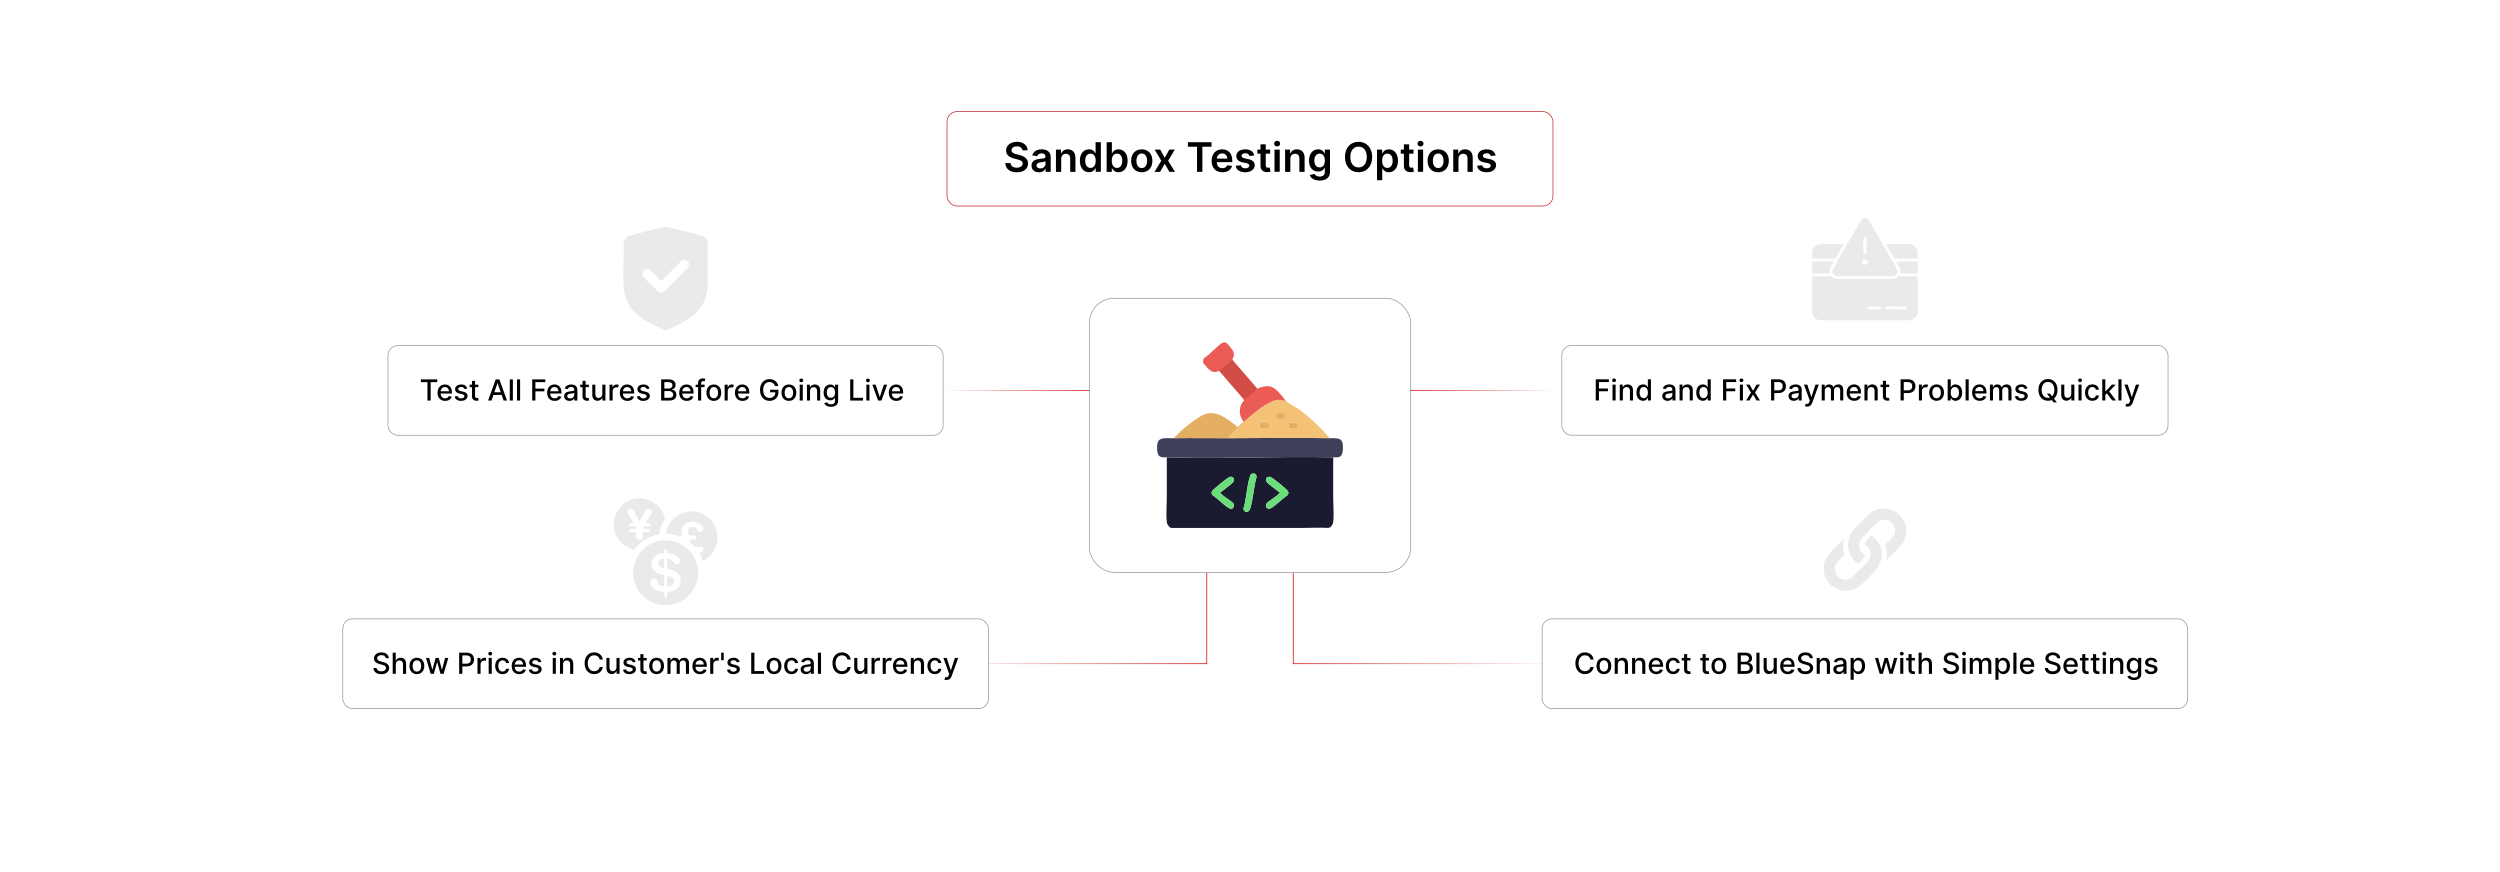 <?xml version="1.0" encoding="UTF-8"?>
<svg id="Layer_1" data-name="Layer 1" xmlns="http://www.w3.org/2000/svg" xmlns:xlink="http://www.w3.org/1999/xlink" viewBox="0 0 860 300">
  <defs>
    <linearGradient id="linear-gradient" x1="444.745" y1="212.667" x2="535.608" y2="212.667" gradientUnits="userSpaceOnUse">
      <stop offset="0" stop-color="#c00"/>
      <stop offset="1" stop-color="#c00" stop-opacity="0"/>
    </linearGradient>
    <linearGradient id="linear-gradient-2" x1="418.31" y1="212.667" x2="509.173" y2="212.667" gradientTransform="translate(833.565) rotate(-180) scale(1 -1)" xlink:href="#linear-gradient"/>
    <linearGradient id="linear-gradient-3" x1="324.448" y1="134.313" x2="374.732" y2="134.313" gradientUnits="userSpaceOnUse">
      <stop offset="0" stop-color="#c00" stop-opacity="0"/>
      <stop offset="1" stop-color="#c00"/>
    </linearGradient>
    <linearGradient id="linear-gradient-4" x1="485.268" y1="134.313" x2="535.552" y2="134.313" xlink:href="#linear-gradient"/>
  </defs>
  <rect y="0" width="860" height="300" fill="#fff"/>
  <g>
    <polyline points="535.608 228.318 444.87 228.318 444.87 196.891" fill="none" stroke="url(#linear-gradient)" stroke-miterlimit="10" stroke-width=".25"/>
    <polyline points="324.392 228.318 415.13 228.318 415.13 196.891" fill="none" stroke="url(#linear-gradient-2)" stroke-miterlimit="10" stroke-width=".25"/>
  </g>
  <rect x="374.732" y="102.609" width="110.536" height="94.282" rx="8.54" ry="8.54" fill="#fff" stroke="#969696" stroke-miterlimit="10" stroke-width=".25"/>
  <g>
    <path d="M458.616,157.332v1.734c0,3.755.017,7.518,0,11.273-0.0.058 0.0.116,0,.173-.013,2.736.314,6.524.004,9.109-.098.817-.576,1.219-1.044,1.817-.191.006-.437-.052-.52.173-2.918-.196-6.223.013-9.192,0-.058-0-.116 0-.173,0-3.697-.016-7.403.005-11.099,0-.058,0-.116,0-.173,0-3.639-.005-7.287.01-10.926,0-.116-0-.231 0-.347,0-3.639-.01-7.287.017-10.926,0-.116-.001-.231.001-.347,0-3.638-.017-7.288.045-10.926,0-.027-0-.228-.17-.52-.173-.469-.598-.946-1-1.044-1.817-.31-2.585.017-6.372.004-9.109-0-.058 0-.116,0-.173-.017-3.755,0-7.518,0-11.273v-1.734c18.959.607,38.24-.455,57.231,0ZM430.822,162.912c-.564.115-.653.466-.813.932-1.126,3.29-1.201,7.707-2.251,11.113-.012,1.249,1.732,1.767,2.294.03,1.063-3.288,1.188-7.456,2.191-10.832.089-.877-.563-1.419-1.421-1.243ZM419.769,169.302c.013-.019.275-.039.426-.174.786-.699,3.747-2.78,4.09-3.375.639-1.109-.355-2.223-1.554-1.556-.899.5-4.604,3.524-5.394,4.319-.595.598-.764,1.012-.248,1.814,1.263.673,5.149,4.626,6.247,4.689.993.057,1.444-1.02.952-1.831-1.129-1.181-3.336-2.294-4.352-3.451-.1-.114-.276-.281-.168-.435ZM440.231,169.302c.109.154-.067.321-.168.435-1.017,1.157-3.223,2.271-4.352,3.451-.607,1.463.469,2.314,1.804,1.457,1.823-1.171,3.549-3.101,5.396-4.315.608-.946.237-1.345-.422-1.987-.821-.798-4.324-3.674-5.224-4.142-1.235-.643-2.187.445-1.55,1.552.343.595,3.303,2.676,4.09,3.375.152.135.413.155.426.174Z" fill="#1a1a30"/>
    <path d="M402.772,150.742c.058-.001.116.001.173,0,.289-.005.578.004.867,0,6.236-.09,12.493.009,18.73,0,11.592-.017,23.276-.238,34.859,0,.517.011,1.045-.026,1.561,0,.058.003.116-.004.173,0,1.545.105,2.612.381,2.784,2.159.097.998.125,2.895-.483,3.697-.662.874-1.366.689-2.301.734-.173.008-.347-.006-.52,0-18.991-.455-38.272.607-57.231,0-.967-.031-2.066.192-2.779-.651-.76-.898-.783-4.285.003-5.16.946-1.052,2.872-.75,4.164-.779Z" fill="#403f59"/>
    <polygon points="423.884 123.689 432.582 133.752 430.486 137.844 428.233 137.844 419.007 127.159 423.884 123.689" fill="#d34d47"/>
    <path d="M442.314,137.908c1.284,1.163,3.842,2.311,5.376,3.469.06.045.108.123.173.173,2.269,1.742,4.92,4.198,6.937,6.243.057.058.117.115.173.173.851.879,1.621,1.856,2.428,2.775-11.583-.238-23.267-.017-34.859,0,.707-1.207,1.966-2.192,2.957-3.203.222-.226.136-.572.165-.612.085-.119,1.811-1.662,2.081-1.908.038-.035.282-.038.43-.17,2.453-2.207,8.181-7.158,11.459-7.293l2.679.353ZM439.489,142.107c-.607.173-.8.969-.552,1.521.362.808,3.303.978,3.202-.591-.075-1.163-1.822-1.166-2.65-.93ZM433.936,145.399c-.756.226-.827,1.624-.121,1.961.535.255,2.384.233,2.684-.438.713-1.593-1.498-1.842-2.563-1.524ZM443.821,145.399c-.756.226-.827,1.624-.121,1.961.535.255,2.384.233,2.684-.438.713-1.593-1.498-1.842-2.563-1.524Z" fill="#f4c275"/>
    <path d="M425.144,146.406c.084.066.195.224.347.347.065.053.148.081.173.173-.029.04.057.386-.165.612-.991,1.012-2.251,1.996-2.957,3.203-6.237.009-12.495-.09-18.73,0,.845-.983,1.802-1.922,2.775-2.775.061-.054.112-.121.173-.173,1.809-1.563,4.987-4.046,7.111-5.029.119-.055.254-.136.347-.173,4.127-1.654,7.811,1.371,10.926,3.815Z" fill="#e4af63"/>
    <path d="M436.417,132.879c.057.006.117-.009.173,0,1.999.32,3.404,2.228,4.683,3.642.055.061.119.114.173.173.193.211.506.887.867,1.214l-2.679-.353c-3.278.135-9.006,5.086-11.459,7.293-.147.133-.392.135-.43.17-1.827-2.389-1.681-5.524.52-7.631.882-.844,2.862-2.554,3.815-3.295,1.149-.893,2.894-1.365,4.336-1.214Z" fill="#eb5c56"/>
    <path d="M423.584,124.034c.365.524.995.933,1.387,1.387.1.116.106.628.52.694l6.59,7.978c-.954.741-2.933,2.451-3.815,3.295-.318-.114-.579-.625-.867-.694.011-.166-.101-.24-.173-.347-.528-.776-1.196-1.276-1.734-1.908-.065-.076-.147-.285-.347-.52-1.859-2.185-3.709-4.389-5.55-6.59.886-.651,3.25-2.57,3.989-3.295Z" fill="#d34d47"/>
    <path d="M414.218,123.167c2.124-1.272,4.071-3.832,6.077-5.108.489-.311,1.197-.429,1.678-.042.232.187,1.734,1.972,1.957,2.29.823,1.177.683,2.718-.346,3.728-.739.725-3.103,2.644-3.989,3.295-2.19,1.609-3.689-.034-5.029-1.734-.149-.19-.503-.488-.52-.52-.233-.424-.218-1.303,0-1.734.026-.052.137-.103.173-.173Z" fill="#eb5c56"/>
    <path d="M440.231,169.302c-.013-.019-.275-.039-.426-.174-.786-.699-3.747-2.78-4.09-3.375-.638-1.107.315-2.195,1.55-1.552.9.469,4.403,3.344,5.224,4.142.66.642,1.03,1.041.422,1.987-1.847,1.214-3.573,3.144-5.396,4.315-1.334.857-2.41.006-1.804-1.457,1.129-1.181,3.336-2.294,4.352-3.451.1-.114.276-.281.168-.435Z" fill="#6bde7c"/>
    <path d="M419.769,169.302c-.109.154.067.321.168.435,1.017,1.157,3.223,2.271,4.352,3.451.492.811.041,1.888-.952,1.831-1.099-.063-4.984-4.016-6.247-4.689-.516-.801-.346-1.216.248-1.814.79-.794,4.495-3.819,5.394-4.319,1.198-.667,2.192.447,1.554,1.556-.343.595-3.303,2.676-4.09,3.375-.152.135-.413.155-.426.174Z" fill="#6bde7c"/>
    <path d="M430.822,162.912c.859-.175,1.511.366,1.421,1.243-1.003,3.376-1.128,7.544-2.191,10.832-.562,1.738-2.305,1.22-2.294-.03,1.05-3.405,1.125-7.822,2.251-11.113.16-.466.249-.817.813-.932Z" fill="#6bde7c"/>
    <path d="M443.821,145.399c1.066-.318,3.276-.07,2.563,1.524-.3.671-2.149.693-2.684.438-.706-.337-.635-1.736.121-1.961Z" fill="#e4af63"/>
    <path d="M433.936,145.399c1.066-.318,3.276-.07,2.563,1.524-.3.671-2.149.693-2.684.438-.706-.337-.635-1.736.121-1.961Z" fill="#e4af63"/>
    <path d="M439.489,142.107c.828-.236,2.575-.233,2.65.93.101,1.569-2.84,1.399-3.202.591-.247-.551-.055-1.347.552-1.521Z" fill="#e4af63"/>
  </g>
  <g>
    <rect x="133.463" y="118.877" width="190.985" height="30.873" rx="3.383" ry="3.383" fill="#fff" stroke="#969696" stroke-miterlimit="10" stroke-width=".25"/>
    <g>
      <path d="M144.779,130.512h5.635v.946h-2.272v6.335h-1.095v-6.335h-2.268v-.946Z"/>
      <path d="M150.522,135.098c0-1.678,1.002-2.837,2.524-2.837,1.237,0,2.417.771,2.417,2.745v.377h-3.882c.028,1.053.64,1.643,1.55,1.643.604,0,1.066-.263,1.258-.778l1.006.181c-.242.889-1.085,1.476-2.275,1.476-1.611,0-2.599-1.109-2.599-2.805ZM154.422,134.586c-.004-.835-.544-1.447-1.369-1.447-.864,0-1.425.672-1.468,1.447h2.837Z"/>
      <path d="M159.769,133.836c-.124-.366-.43-.732-1.091-.732-.605,0-1.06.299-1.056.718-.003.37.256.572.857.714l.868.199c1.002.231,1.493.708,1.493,1.479,0,.988-.914,1.689-2.233,1.689-1.227,0-2.03-.544-2.208-1.511l1.028-.156c.128.537.537.81,1.173.81.697,0,1.148-.331,1.148-.754,0-.341-.245-.576-.771-.693l-.924-.203c-1.024-.228-1.493-.743-1.493-1.518,0-.967.875-1.618,2.108-1.618,1.18,0,1.845.555,2.065,1.404l-.963.171Z"/>
      <path d="M164.548,133.185h-1.12v3.004c0,.615.309.729.654.729.171,0,.302-.032.373-.046l.192.878c-.124.046-.352.11-.69.114-.839.018-1.596-.462-1.593-1.454v-3.225h-.8v-.854h.8v-1.309h1.063v1.309h1.12v.854Z"/>
      <path d="M167.9,137.793l2.62-7.281h1.269l2.621,7.281h-1.167l-.665-1.927h-2.844l-.668,1.927h-1.166ZM172.259,134.941l-1.074-3.107h-.057l-1.074,3.107h2.205Z"/>
      <path d="M176.429,137.793h-1.063v-7.281h1.063v7.281Z"/>
      <path d="M178.918,137.793h-1.063v-7.281h1.063v7.281Z"/>
      <path d="M183.079,130.512h4.515v.946h-3.417v2.218h3.093v.942h-3.093v3.175h-1.099v-7.281Z"/>
      <path d="M188.209,135.098c0-1.678,1.002-2.837,2.524-2.837,1.237,0,2.417.771,2.417,2.745v.377h-3.882c.028,1.053.64,1.643,1.55,1.643.604,0,1.066-.263,1.258-.778l1.006.181c-.242.889-1.085,1.476-2.275,1.476-1.611,0-2.599-1.109-2.599-2.805ZM192.11,134.586c-.004-.835-.544-1.447-1.369-1.447-.864,0-1.425.672-1.468,1.447h2.837Z"/>
      <path d="M194.072,136.25c0-1.241,1.06-1.511,2.094-1.632.981-.114,1.379-.107,1.379-.494v-.025c0-.619-.352-.978-1.038-.978-.715,0-1.113.373-1.269.761l-.999-.228c.355-.996,1.266-1.394,2.254-1.394.867,0,2.119.316,2.119,1.906v3.627h-1.038v-.747h-.043c-.203.409-.711.868-1.614.868-1.038,0-1.845-.59-1.845-1.664ZM197.549,135.823v-.704c-.153.153-.97.246-1.315.292-.615.082-1.12.284-1.12.853,0,.526.434.796,1.035.796.885,0,1.4-.59,1.4-1.237Z"/>
      <path d="M202.57,133.185h-1.12v3.004c0,.615.309.729.654.729.171,0,.302-.032.373-.046l.192.878c-.124.046-.352.11-.69.114-.839.018-1.596-.462-1.593-1.454v-3.225h-.8v-.854h.8v-1.309h1.063v1.309h1.12v.854Z"/>
      <path d="M207.198,132.332h1.067v5.461h-1.045v-.946h-.057c-.252.583-.81,1.017-1.632,1.017-1.049,0-1.792-.704-1.792-2.059v-3.474h1.063v3.346c0,.743.455,1.219,1.113,1.219.597,0,1.287-.441,1.283-1.369v-3.196Z"/>
      <path d="M209.684,132.332h1.027v.868h.057c.199-.587.74-.949,1.387-.949.299,0,.533.078.715.199l-.341.889c-.128-.064-.288-.107-.495-.107-.736,0-1.287.516-1.287,1.227v3.335h-1.063v-5.461Z"/>
      <path d="M213.224,135.098c0-1.678,1.002-2.837,2.524-2.837,1.237,0,2.417.771,2.417,2.745v.377h-3.882c.028,1.053.64,1.643,1.55,1.643.604,0,1.066-.263,1.258-.778l1.006.181c-.242.889-1.085,1.476-2.275,1.476-1.611,0-2.599-1.109-2.599-2.805ZM217.124,134.586c-.004-.835-.544-1.447-1.369-1.447-.864,0-1.425.672-1.468,1.447h2.837Z"/>
      <path d="M222.471,133.836c-.124-.366-.43-.732-1.092-.732-.605,0-1.06.299-1.056.718-.004.37.256.572.856.714l.868.199c1.002.231,1.493.708,1.493,1.479,0,.988-.914,1.689-2.232,1.689-1.227,0-2.031-.544-2.208-1.511l1.028-.156c.128.537.537.81,1.173.81.697,0,1.148-.331,1.148-.754,0-.341-.245-.576-.771-.693l-.924-.203c-1.024-.228-1.494-.743-1.494-1.518,0-.967.875-1.618,2.108-1.618,1.181,0,1.846.555,2.066,1.404l-.964.171Z"/>
      <path d="M227.436,130.512h2.667c1.55,0,2.296.835,2.296,1.913,0,.91-.558,1.365-1.227,1.536v.071c.722.04,1.512.676,1.512,1.803,0,1.116-.765,1.959-2.457,1.959h-2.791v-7.281ZM230.006,133.662c.74,0,1.315-.448,1.315-1.152,0-.605-.416-1.063-1.287-1.063h-1.5v2.215h1.472ZM230.121,136.851c1.056,0,1.472-.459,1.472-1.07,0-.693-.551-1.262-1.433-1.262h-1.625v2.332h1.586Z"/>
      <path d="M233.647,135.098c0-1.678,1.002-2.837,2.523-2.837,1.237,0,2.418.771,2.418,2.745v.377h-3.883c.029,1.053.641,1.643,1.551,1.643.605,0,1.066-.263,1.259-.778l1.006.181c-.242.889-1.085,1.476-2.275,1.476-1.61,0-2.599-1.109-2.599-2.805ZM237.546,134.586c-.003-.835-.544-1.447-1.368-1.447-.864,0-1.426.672-1.469,1.447h2.837Z"/>
      <path d="M242.381,133.185h-1.177v4.607h-1.066v-4.607h-.843v-.854h.843v-.633c0-1.024.757-1.529,1.621-1.529.431,0,.739.089.889.146l-.249.86c-.099-.032-.256-.082-.476-.082-.519,0-.719.263-.719.747v.491h1.177v.854Z"/>
      <path d="M243.011,135.087c0-1.699,1.006-2.827,2.545-2.827,1.54,0,2.546,1.127,2.546,2.827,0,1.689-1.006,2.816-2.546,2.816-1.539,0-2.545-1.127-2.545-2.816ZM247.028,135.084c0-1.045-.469-1.934-1.468-1.934-1.006,0-1.476.889-1.476,1.934,0,1.049.47,1.927,1.476,1.927.999,0,1.468-.878,1.468-1.927Z"/>
      <path d="M249.279,132.332h1.027v.868h.057c.199-.587.739-.949,1.387-.949.299,0,.533.078.715.199l-.342.889c-.128-.064-.288-.107-.494-.107-.735,0-1.287.516-1.287,1.227v3.335h-1.062v-5.461Z"/>
      <path d="M252.82,135.098c0-1.678,1.002-2.837,2.523-2.837,1.237,0,2.418.771,2.418,2.745v.377h-3.883c.029,1.053.641,1.643,1.551,1.643.605,0,1.066-.263,1.259-.778l1.006.181c-.242.889-1.085,1.476-2.275,1.476-1.61,0-2.599-1.109-2.599-2.805ZM256.719,134.586c-.003-.835-.544-1.447-1.368-1.447-.864,0-1.426.672-1.469,1.447h2.837Z"/>
      <path d="M264.706,131.415c-1.234,0-2.176.971-2.176,2.734,0,1.77.935,2.741,2.218,2.741,1.166,0,1.941-.743,1.967-1.917h-1.8v-.907h2.862v.829c0,1.838-1.262,2.997-3.029,2.997-1.973,0-3.31-1.433-3.31-3.737,0-2.325,1.376-3.744,3.26-3.744,1.571,0,2.784.981,3.029,2.4h-1.127c-.273-.864-.928-1.397-1.895-1.397Z"/>
      <path d="M268.832,135.087c0-1.699,1.006-2.827,2.545-2.827,1.54,0,2.546,1.127,2.546,2.827,0,1.689-1.006,2.816-2.546,2.816-1.539,0-2.545-1.127-2.545-2.816ZM272.848,135.084c0-1.045-.469-1.934-1.468-1.934-1.006,0-1.476.889-1.476,1.934,0,1.049.47,1.927,1.476,1.927.999,0,1.468-.878,1.468-1.927Z"/>
      <path d="M274.963,130.856c0-.348.303-.636.672-.636.366,0,.673.288.673.636,0,.349-.307.633-.673.633-.369,0-.672-.284-.672-.633ZM275.099,132.332h1.062v5.461h-1.062v-5.461Z"/>
      <path d="M278.651,137.793h-1.062v-5.461h1.02v.889h.067c.252-.58.789-.96,1.61-.96,1.116,0,1.859.708,1.859,2.059v3.474h-1.063v-3.346c0-.792-.436-1.266-1.158-1.266-.74,0-1.273.498-1.273,1.369v3.242Z"/>
      <path d="M283.53,138.717l.914-.377c.189.302.533.747,1.418.747.808,0,1.394-.373,1.394-1.216v-1.074h-.067c-.191.349-.579.914-1.582.914-1.29,0-2.282-.928-2.282-2.67,0-1.738.971-2.78,2.289-2.78,1.018,0,1.395.619,1.582.957h.079v-.885h1.041v5.582c0,1.394-1.073,2.03-2.464,2.03-1.305,0-2.033-.569-2.321-1.227ZM287.266,135.027c0-1.105-.497-1.863-1.426-1.863-.96,0-1.443.814-1.443,1.863,0,1.074.494,1.803,1.443,1.803.918,0,1.426-.676,1.426-1.803Z"/>
      <path d="M292.467,130.512h1.099v6.335h3.3v.946h-4.398v-7.281Z"/>
      <path d="M297.89,130.856c0-.348.303-.636.673-.636.365,0,.672.288.672.636,0,.349-.307.633-.672.633-.37,0-.673-.284-.673-.633ZM298.026,132.332h1.062v5.461h-1.062v-5.461Z"/>
      <path d="M303.207,137.793h-1.138l-1.984-5.461h1.142l1.383,4.202h.057l1.38-4.202h1.142l-1.98,5.461Z"/>
      <path d="M305.742,135.098c0-1.678,1.002-2.837,2.523-2.837,1.237,0,2.418.771,2.418,2.745v.377h-3.883c.029,1.053.641,1.643,1.551,1.643.605,0,1.066-.263,1.259-.778l1.006.181c-.242.889-1.085,1.476-2.275,1.476-1.61,0-2.599-1.109-2.599-2.805ZM309.641,134.586c-.003-.835-.544-1.447-1.368-1.447-.864,0-1.426.672-1.469,1.447h2.837Z"/>
    </g>
  </g>
  <g>
    <rect x="537.261" y="118.85" width="208.541" height="30.873" rx="3.383" ry="3.383" fill="#fff" stroke="#969696" stroke-miterlimit="10" stroke-width=".25"/>
    <g>
      <path d="M548.937,130.485h4.515v.946h-3.416v2.218h3.093v.942h-3.093v3.175h-1.099v-7.281Z"/>
      <path d="M554.575,130.83c0-.348.303-.636.672-.636.366,0,.672.288.672.636,0,.349-.306.633-.672.633-.369,0-.672-.284-.672-.633ZM554.711,132.305h1.062v5.461h-1.062v-5.461Z"/>
      <path d="M558.263,137.766h-1.062v-5.461h1.02v.889h.068c.252-.58.789-.96,1.61-.96,1.116,0,1.859.708,1.859,2.059v3.474h-1.063v-3.346c0-.792-.438-1.266-1.159-1.266-.739,0-1.272.498-1.272,1.369v3.242Z"/>
      <path d="M562.935,135.046c0-1.77.971-2.812,2.29-2.812,1.017,0,1.379.619,1.571.957h.064v-2.706h1.063v7.281h-1.038v-.85h-.089c-.192.348-.583.956-1.579.956-1.326,0-2.282-1.059-2.282-2.826ZM566.878,135.036c0-1.141-.498-1.898-1.426-1.898-.96,0-1.443.814-1.443,1.898,0,1.095.494,1.931,1.443,1.931.917,0,1.426-.782,1.426-1.931Z"/>
      <path d="M571.823,136.223c0-1.241,1.06-1.511,2.094-1.632.981-.114,1.38-.107,1.38-.494v-.025c0-.619-.352-.978-1.038-.978-.715,0-1.113.373-1.27.761l-.999-.228c.355-.996,1.266-1.394,2.254-1.394.867,0,2.119.316,2.119,1.906v3.627h-1.038v-.747h-.043c-.202.409-.711.868-1.614.868-1.038,0-1.845-.59-1.845-1.664ZM575.3,135.796v-.704c-.152.153-.97.246-1.315.292-.614.082-1.119.284-1.119.853,0,.526.434.796,1.034.796.886,0,1.4-.59,1.4-1.237Z"/>
      <path d="M578.835,137.766h-1.063v-5.461h1.02v.889h.067c.253-.58.789-.96,1.61-.96,1.116,0,1.859.708,1.859,2.059v3.474h-1.062v-3.346c0-.792-.438-1.266-1.159-1.266-.739,0-1.272.498-1.272,1.369v3.242Z"/>
      <path d="M583.507,135.046c0-1.77.97-2.812,2.289-2.812,1.017,0,1.38.619,1.571.957h.065v-2.706h1.062v7.281h-1.038v-.85h-.089c-.191.348-.583.956-1.578.956-1.326,0-2.282-1.059-2.282-2.826ZM587.449,135.036c0-1.141-.498-1.898-1.426-1.898-.96,0-1.443.814-1.443,1.898,0,1.095.494,1.931,1.443,1.931.917,0,1.426-.782,1.426-1.931Z"/>
      <path d="M592.736,130.485h4.515v.946h-3.416v2.218h3.093v.942h-3.093v3.175h-1.099v-7.281Z"/>
      <path d="M598.375,130.83c0-.348.303-.636.672-.636.366,0,.672.288.672.636,0,.349-.306.633-.672.633-.369,0-.672-.284-.672-.633ZM598.511,132.305h1.062v5.461h-1.062v-5.461Z"/>
      <path d="M603.044,134.431l1.216-2.126h1.162l-1.702,2.731,1.717,2.731h-1.162l-1.23-2.041-1.227,2.041h-1.166l1.699-2.731-1.678-2.731h1.166l1.205,2.126Z"/>
      <path d="M609.245,130.485h2.596c1.692,0,2.521,1.017,2.521,2.357,0,1.344-.835,2.365-2.524,2.365h-1.493v2.56h-1.099v-7.281ZM611.737,134.275c1.074,0,1.519-.608,1.519-1.433,0-.825-.444-1.415-1.532-1.415h-1.38v2.848h1.394Z"/>
      <path d="M615.246,136.223c0-1.241,1.06-1.511,2.095-1.632.981-.114,1.379-.107,1.379-.494v-.025c0-.619-.352-.978-1.038-.978-.715,0-1.112.373-1.269.761l-.999-.228c.355-.996,1.266-1.394,2.254-1.394.867,0,2.118.316,2.118,1.906v3.627h-1.038v-.747h-.042c-.203.409-.711.868-1.614.868-1.038,0-1.846-.59-1.846-1.664ZM618.724,135.796v-.704c-.153.153-.971.246-1.315.292-.615.082-1.12.284-1.12.853,0,.526.434.796,1.035.796.885,0,1.4-.59,1.4-1.237Z"/>
      <path d="M620.918,139.764l.256-.882c.587.157.967.096,1.233-.615l.157-.43-1.998-5.532h1.138l1.383,4.238h.057l1.383-4.238h1.142l-2.275,6.257c-.31.85-.882,1.326-1.764,1.326-.331,0-.598-.071-.711-.124Z"/>
      <path d="M626.66,132.305h1.02v.889h.067c.228-.601.765-.96,1.486-.96.729,0,1.23.363,1.468.96h.057c.264-.583.854-.96,1.64-.96.988,0,1.685.623,1.685,1.87v3.662h-1.062v-3.562c0-.739-.462-1.052-1.024-1.052-.693,0-1.095.477-1.095,1.134v3.481h-1.06v-3.63c0-.594-.409-.985-.999-.985-.605,0-1.12.512-1.12,1.248v3.367h-1.062v-5.461Z"/>
      <path d="M635.251,135.071c0-1.678,1.002-2.837,2.523-2.837,1.237,0,2.418.771,2.418,2.745v.377h-3.883c.029,1.053.641,1.643,1.551,1.643.605,0,1.066-.263,1.259-.778l1.006.181c-.242.889-1.085,1.476-2.275,1.476-1.61,0-2.599-1.109-2.599-2.805ZM639.15,134.559c-.003-.835-.544-1.447-1.368-1.447-.864,0-1.426.672-1.469,1.447h2.837Z"/>
      <path d="M642.432,137.766h-1.062v-5.461h1.02v.889h.067c.252-.58.789-.96,1.61-.96,1.116,0,1.859.708,1.859,2.059v3.474h-1.063v-3.346c0-.792-.436-1.266-1.158-1.266-.74,0-1.273.498-1.273,1.369v3.242Z"/>
      <path d="M649.892,133.159h-1.12v3.004c0,.615.31.729.654.729.171,0,.303-.032.373-.046l.192.878c-.124.046-.352.11-.69.114-.839.018-1.597-.462-1.593-1.454v-3.225h-.8v-.854h.8v-1.309h1.062v1.309h1.12v.854Z"/>
      <path d="M653.795,130.485h2.596c1.692,0,2.521,1.017,2.521,2.357,0,1.344-.836,2.365-2.524,2.365h-1.493v2.56h-1.099v-7.281ZM656.287,134.275c1.074,0,1.519-.608,1.519-1.433,0-.825-.444-1.415-1.532-1.415h-1.38v2.848h1.394Z"/>
      <path d="M660.102,132.305h1.027v.868h.057c.199-.587.739-.949,1.387-.949.299,0,.533.078.715.199l-.342.889c-.128-.064-.288-.107-.494-.107-.735,0-1.287.516-1.287,1.227v3.335h-1.062v-5.461Z"/>
      <path d="M663.642,135.06c0-1.699,1.006-2.827,2.545-2.827,1.54,0,2.546,1.127,2.546,2.827,0,1.689-1.006,2.816-2.546,2.816-1.539,0-2.545-1.127-2.545-2.816ZM667.658,135.057c0-1.045-.469-1.934-1.468-1.934-1.006,0-1.476.889-1.476,1.934,0,1.049.47,1.927,1.476,1.927.999,0,1.468-.878,1.468-1.927Z"/>
      <path d="M669.995,130.485h1.063v2.706h.064c.189-.338.555-.957,1.568-.957,1.318,0,2.293,1.042,2.293,2.812,0,1.767-.96,2.826-2.282,2.826-.996,0-1.387-.608-1.579-.956h-.089v.85h-1.038v-7.281ZM672.463,136.966c.949,0,1.446-.835,1.446-1.931,0-1.085-.483-1.898-1.446-1.898-.928,0-1.426.757-1.426,1.898,0,1.148.512,1.931,1.426,1.931Z"/>
      <path d="M677.23,137.766h-1.062v-7.281h1.062v7.281Z"/>
      <path d="M678.411,135.071c0-1.678,1.002-2.837,2.523-2.837,1.237,0,2.418.771,2.418,2.745v.377h-3.883c.029,1.053.641,1.643,1.551,1.643.605,0,1.066-.263,1.259-.778l1.006.181c-.242.889-1.085,1.476-2.275,1.476-1.61,0-2.599-1.109-2.599-2.805ZM682.311,134.559c-.003-.835-.544-1.447-1.368-1.447-.864,0-1.426.672-1.469,1.447h2.837Z"/>
      <path d="M684.53,132.305h1.02v.889h.067c.228-.601.765-.96,1.486-.96.729,0,1.23.363,1.468.96h.057c.264-.583.854-.96,1.64-.96.988,0,1.685.623,1.685,1.87v3.662h-1.062v-3.562c0-.739-.462-1.052-1.024-1.052-.693,0-1.095.477-1.095,1.134v3.481h-1.06v-3.63c0-.594-.409-.985-.999-.985-.605,0-1.12.512-1.12,1.248v3.367h-1.062v-5.461Z"/>
      <path d="M696.494,133.809c-.125-.366-.431-.732-1.092-.732-.605,0-1.06.299-1.056.718-.004.37.256.572.856.714l.867.199c1.003.231,1.493.708,1.493,1.479,0,.988-.913,1.689-2.232,1.689-1.227,0-2.03-.544-2.208-1.511l1.027-.156c.128.537.537.81,1.174.81.696,0,1.148-.331,1.148-.754,0-.341-.246-.576-.771-.693l-.925-.203c-1.023-.228-1.493-.743-1.493-1.518,0-.967.875-1.618,2.108-1.618,1.181,0,1.845.555,2.065,1.404l-.963.171Z"/>
      <path d="M706.567,137.14l.981,1.28h-1.124l-.622-.807c-.391.167-.828.252-1.298.252-1.892,0-3.281-1.415-3.281-3.74,0-2.329,1.39-3.74,3.281-3.74,1.885,0,3.278,1.412,3.278,3.74,0,1.34-.462,2.378-1.216,3.015ZM705.216,135.405l.7.914c.484-.455.779-1.198.779-2.194,0-1.774-.939-2.738-2.19-2.738-1.255,0-2.189.964-2.189,2.738s.935,2.738,2.189,2.738c.234,0,.459-.032.665-.1l-1.034-1.358h1.08Z"/>
      <path d="M712.517,132.305h1.066v5.461h-1.045v-.946h-.057c-.253.583-.81,1.017-1.632,1.017-1.049,0-1.792-.704-1.792-2.059v-3.474h1.062v3.346c0,.743.455,1.219,1.113,1.219.597,0,1.287-.441,1.283-1.369v-3.196Z"/>
      <path d="M714.866,130.83c0-.348.303-.636.673-.636.365,0,.672.288.672.636,0,.349-.307.633-.672.633-.37,0-.673-.284-.673-.633ZM715.002,132.305h1.062v5.461h-1.062v-5.461Z"/>
      <path d="M717.246,135.06c0-1.667.995-2.827,2.534-2.827,1.241,0,2.141.732,2.254,1.835h-1.034c-.113-.512-.526-.939-1.201-.939-.89,0-1.48.736-1.48,1.906,0,1.191.579,1.941,1.48,1.941.607,0,1.066-.349,1.201-.939h1.034c-.117,1.063-.952,1.838-2.243,1.838-1.585,0-2.545-1.17-2.545-2.816Z"/>
      <path d="M723.17,130.485h1.062v4.131h.093l2.176-2.311h1.272l-2.211,2.343,2.36,3.118h-1.305l-1.855-2.467-.53.53v1.938h-1.062v-7.281Z"/>
      <path d="M729.797,137.766h-1.062v-7.281h1.062v7.281Z"/>
      <path d="M731.145,139.764l.256-.882c.587.157.967.096,1.233-.615l.156-.43-1.998-5.532h1.138l1.383,4.238h.058l1.383-4.238h1.142l-2.275,6.257c-.31.85-.882,1.326-1.764,1.326-.331,0-.598-.071-.711-.124Z"/>
    </g>
  </g>
  <g>
    <rect x="117.92" y="212.881" width="222.072" height="30.873" rx="3.383" ry="3.383" fill="#fff" stroke="#969696" stroke-miterlimit="10" stroke-width=".25"/>
    <g>
      <path d="M131.204,225.366c-.896,0-1.461.459-1.461,1.077-.004.697.753.964,1.322,1.109l.711.185c.925.228,2.094.736,2.094,2.048,0,1.233-.985,2.133-2.695,2.133-1.632,0-2.652-.815-2.724-2.133h1.103c.064.793.768,1.169,1.614,1.169.935,0,1.614-.469,1.614-1.18,0-.647-.601-.903-1.379-1.109l-.86-.234c-1.17-.316-1.895-.91-1.895-1.923,0-1.255,1.12-2.091,2.581-2.091,1.479,0,2.51.846,2.542,2.012h-1.06c-.078-.672-.672-1.063-1.507-1.063Z"/>
      <path d="M136.153,231.798h-1.063v-7.281h1.049v2.709h.067c.256-.59.768-.96,1.618-.96,1.123,0,1.87.697,1.87,2.059v3.474h-1.063v-3.346c0-.8-.438-1.266-1.17-1.266-.757,0-1.308.498-1.308,1.369v3.242Z"/>
      <path d="M140.863,229.092c0-1.699,1.006-2.827,2.546-2.827s2.545,1.127,2.545,2.827c0,1.689-1.006,2.816-2.545,2.816s-2.546-1.127-2.546-2.816ZM144.881,229.089c0-1.045-.469-1.934-1.468-1.934-1.006,0-1.476.889-1.476,1.934,0,1.049.469,1.927,1.476,1.927.999,0,1.468-.878,1.468-1.927Z"/>
      <path d="M146.542,226.337h1.099l1.07,4.01h.053l1.074-4.01h1.099l1.066,3.993h.053l1.063-3.993h1.099l-1.603,5.461h-1.084l-1.109-3.943h-.082l-1.109,3.943h-1.081l-1.607-5.461Z"/>
      <path d="M157.948,224.517h2.596c1.692,0,2.521,1.017,2.521,2.357,0,1.344-.835,2.365-2.524,2.365h-1.493v2.56h-1.099v-7.281ZM160.44,228.307c1.074,0,1.519-.608,1.519-1.433,0-.825-.445-1.415-1.533-1.415h-1.379v2.848h1.394Z"/>
      <path d="M164.255,226.337h1.027v.868h.057c.199-.587.747-.949,1.387-.949.135,0,.345.01.452.025v1.017c-.085-.025-.335-.064-.555-.064-.754,0-1.305.516-1.305,1.23v3.335h-1.063v-5.461Z"/>
      <path d="M167.962,224.861c0-.348.302-.636.672-.636.366,0,.672.288.672.636,0,.349-.306.633-.672.633-.37,0-.672-.284-.672-.633ZM168.098,226.337h1.063v5.461h-1.063v-5.461Z"/>
      <path d="M170.341,229.092c0-1.667.996-2.827,2.535-2.827,1.241,0,2.14.732,2.254,1.835h-1.035c-.114-.512-.526-.939-1.202-.939-.889,0-1.479.736-1.479,1.906,0,1.191.58,1.941,1.479,1.941.608,0,1.066-.349,1.202-.939h1.035c-.117,1.063-.953,1.838-2.244,1.838-1.585,0-2.545-1.17-2.545-2.816Z"/>
      <path d="M176.019,229.103c0-1.678,1.002-2.837,2.524-2.837,1.237,0,2.417.771,2.417,2.745v.377h-3.882c.028,1.053.64,1.643,1.55,1.643.604,0,1.066-.263,1.258-.778l1.006.181c-.242.889-1.085,1.476-2.275,1.476-1.611,0-2.599-1.109-2.599-2.805ZM179.92,228.591c-.004-.835-.544-1.447-1.369-1.447-.864,0-1.425.672-1.468,1.447h2.837Z"/>
      <path d="M185.268,227.841c-.124-.366-.43-.732-1.091-.732-.605,0-1.06.299-1.056.718-.003.37.256.572.857.714l.868.199c1.002.231,1.493.708,1.493,1.479,0,.988-.914,1.689-2.233,1.689-1.227,0-2.03-.544-2.208-1.511l1.028-.156c.128.537.537.81,1.173.81.697,0,1.148-.331,1.148-.754,0-.341-.245-.576-.771-.693l-.924-.203c-1.024-.228-1.493-.743-1.493-1.518,0-.967.875-1.618,2.108-1.618,1.18,0,1.845.555,2.065,1.404l-.963.171Z"/>
      <path d="M190.012,224.861c0-.348.302-.636.672-.636.366,0,.672.288.672.636,0,.349-.306.633-.672.633-.37,0-.672-.284-.672-.633ZM190.147,226.337h1.063v5.461h-1.063v-5.461Z"/>
      <path d="M193.699,231.798h-1.063v-5.461h1.02v.889h.068c.252-.58.789-.96,1.61-.96,1.116,0,1.859.708,1.859,2.059v3.474h-1.063v-3.346c0-.792-.438-1.266-1.159-1.266-.739,0-1.272.498-1.272,1.369v3.242Z"/>
      <path d="M206.281,226.884c-.181-.942-.96-1.465-1.888-1.465-1.255,0-2.193.971-2.193,2.738,0,1.781.942,2.738,2.19,2.738.921,0,1.703-.512,1.891-1.444l1.109.004c-.238,1.44-1.407,2.442-3.008,2.442-1.891,0-3.274-1.412-3.274-3.74s1.39-3.74,3.274-3.74c1.54,0,2.759.91,3.008,2.467h-1.109Z"/>
      <path d="M212.071,226.337h1.066v5.461h-1.045v-.946h-.057c-.253.583-.81,1.017-1.632,1.017-1.049,0-1.792-.704-1.792-2.059v-3.474h1.062v3.346c0,.743.455,1.219,1.113,1.219.597,0,1.287-.441,1.283-1.369v-3.196Z"/>
      <path d="M217.686,227.841c-.125-.366-.431-.732-1.092-.732-.605,0-1.06.299-1.056.718-.004.37.256.572.856.714l.867.199c1.003.231,1.493.708,1.493,1.479,0,.988-.913,1.689-2.232,1.689-1.227,0-2.03-.544-2.208-1.511l1.027-.156c.128.537.537.81,1.174.81.696,0,1.148-.331,1.148-.754,0-.341-.246-.576-.771-.693l-.925-.203c-1.023-.228-1.493-.743-1.493-1.518,0-.967.875-1.618,2.108-1.618,1.181,0,1.845.555,2.065,1.404l-.963.171Z"/>
      <path d="M222.465,227.19h-1.12v3.004c0,.615.31.729.654.729.171,0,.303-.032.373-.046l.192.878c-.124.046-.352.11-.69.114-.839.018-1.597-.462-1.593-1.454v-3.225h-.8v-.854h.8v-1.309h1.062v1.309h1.12v.854Z"/>
      <path d="M223.332,229.092c0-1.699,1.006-2.827,2.545-2.827,1.54,0,2.546,1.127,2.546,2.827,0,1.689-1.006,2.816-2.546,2.816-1.539,0-2.545-1.127-2.545-2.816ZM227.349,229.089c0-1.045-.469-1.934-1.468-1.934-1.006,0-1.476.889-1.476,1.934,0,1.049.47,1.927,1.476,1.927.999,0,1.468-.878,1.468-1.927Z"/>
      <path d="M229.6,226.337h1.02v.889h.067c.228-.601.765-.96,1.486-.96.729,0,1.23.363,1.468.96h.057c.264-.583.854-.96,1.64-.96.988,0,1.685.623,1.685,1.87v3.662h-1.062v-3.562c0-.739-.462-1.052-1.024-1.052-.693,0-1.095.477-1.095,1.134v3.481h-1.06v-3.63c0-.594-.409-.985-.999-.985-.605,0-1.12.512-1.12,1.248v3.367h-1.062v-5.461Z"/>
      <path d="M238.19,229.103c0-1.678,1.002-2.837,2.523-2.837,1.237,0,2.418.771,2.418,2.745v.377h-3.883c.029,1.053.641,1.643,1.551,1.643.605,0,1.066-.263,1.259-.778l1.006.181c-.242.889-1.085,1.476-2.275,1.476-1.61,0-2.599-1.109-2.599-2.805ZM242.09,228.591c-.003-.835-.544-1.447-1.368-1.447-.864,0-1.426.672-1.469,1.447h2.837Z"/>
      <path d="M244.309,226.337h1.027v.868h.057c.199-.587.747-.949,1.387-.949.135,0,.345.01.451.025v1.017c-.085-.025-.334-.064-.555-.064-.753,0-1.305.516-1.305,1.23v3.335h-1.062v-5.461Z"/>
      <path d="M248.958,227.108h-.882v-2.592h.882v2.592Z"/>
      <path d="M253.453,227.841c-.125-.366-.431-.732-1.092-.732-.605,0-1.06.299-1.056.718-.004.37.256.572.856.714l.867.199c1.003.231,1.493.708,1.493,1.479,0,.988-.913,1.689-2.232,1.689-1.227,0-2.03-.544-2.208-1.511l1.027-.156c.128.537.537.81,1.174.81.696,0,1.148-.331,1.148-.754,0-.341-.246-.576-.771-.693l-.925-.203c-1.023-.228-1.493-.743-1.493-1.518,0-.967.875-1.618,2.108-1.618,1.181,0,1.845.555,2.065,1.404l-.963.171Z"/>
      <path d="M258.417,224.517h1.099v6.335h3.3v.946h-4.398v-7.281Z"/>
      <path d="M263.729,229.092c0-1.699,1.006-2.827,2.545-2.827,1.54,0,2.546,1.127,2.546,2.827,0,1.689-1.006,2.816-2.546,2.816-1.539,0-2.545-1.127-2.545-2.816ZM267.746,229.089c0-1.045-.469-1.934-1.468-1.934-1.006,0-1.476.889-1.476,1.934,0,1.049.47,1.927,1.476,1.927.999,0,1.468-.878,1.468-1.927Z"/>
      <path d="M269.753,229.092c0-1.667.995-2.827,2.534-2.827,1.241,0,2.141.732,2.254,1.835h-1.034c-.113-.512-.526-.939-1.201-.939-.89,0-1.48.736-1.48,1.906,0,1.191.579,1.941,1.48,1.941.607,0,1.066-.349,1.201-.939h1.034c-.117,1.063-.952,1.838-2.243,1.838-1.585,0-2.545-1.17-2.545-2.816Z"/>
      <path d="M275.42,230.255c0-1.241,1.06-1.511,2.094-1.632.981-.114,1.38-.107,1.38-.494v-.025c0-.619-.352-.978-1.039-.978-.714,0-1.112.373-1.269.761l-.999-.228c.355-.996,1.266-1.394,2.254-1.394.867,0,2.119.316,2.119,1.906v3.627h-1.038v-.747h-.043c-.203.409-.711.868-1.614.868-1.038,0-1.845-.59-1.845-1.664ZM278.897,229.828v-.704c-.152.153-.971.246-1.315.292-.615.082-1.12.284-1.12.853,0,.526.435.796,1.035.796.885,0,1.4-.59,1.4-1.237Z"/>
      <path d="M282.431,231.798h-1.062v-7.281h1.062v7.281Z"/>
      <path d="M291.53,226.884c-.182-.942-.96-1.465-1.888-1.465-1.255,0-2.193.971-2.193,2.738,0,1.781.941,2.738,2.189,2.738.921,0,1.703-.512,1.892-1.444l1.109.004c-.238,1.44-1.408,2.442-3.008,2.442-1.892,0-3.274-1.412-3.274-3.74s1.39-3.74,3.274-3.74c1.539,0,2.759.91,3.008,2.467h-1.109Z"/>
      <path d="M297.32,226.337h1.066v5.461h-1.045v-.946h-.057c-.253.583-.81,1.017-1.632,1.017-1.049,0-1.792-.704-1.792-2.059v-3.474h1.062v3.346c0,.743.455,1.219,1.113,1.219.597,0,1.287-.441,1.283-1.369v-3.196Z"/>
      <path d="M299.806,226.337h1.027v.868h.057c.199-.587.747-.949,1.387-.949.135,0,.345.01.451.025v1.017c-.085-.025-.334-.064-.555-.064-.753,0-1.305.516-1.305,1.23v3.335h-1.062v-5.461Z"/>
      <path d="M303.648,226.337h1.027v.868h.057c.199-.587.739-.949,1.387-.949.299,0,.533.078.715.199l-.342.889c-.128-.064-.288-.107-.494-.107-.735,0-1.287.516-1.287,1.227v3.335h-1.062v-5.461Z"/>
      <path d="M307.188,229.103c0-1.678,1.002-2.837,2.523-2.837,1.237,0,2.418.771,2.418,2.745v.377h-3.883c.029,1.053.641,1.643,1.551,1.643.605,0,1.066-.263,1.259-.778l1.006.181c-.242.889-1.085,1.476-2.275,1.476-1.61,0-2.599-1.109-2.599-2.805ZM311.088,228.591c-.003-.835-.544-1.447-1.368-1.447-.864,0-1.426.672-1.469,1.447h2.837Z"/>
      <path d="M314.37,231.798h-1.062v-5.461h1.02v.889h.067c.252-.58.789-.96,1.61-.96,1.116,0,1.859.708,1.859,2.059v3.474h-1.063v-3.346c0-.792-.436-1.266-1.158-1.266-.74,0-1.273.498-1.273,1.369v3.242Z"/>
      <path d="M319.035,229.092c0-1.667.995-2.827,2.534-2.827,1.241,0,2.141.732,2.254,1.835h-1.034c-.113-.512-.526-.939-1.201-.939-.89,0-1.48.736-1.48,1.906,0,1.191.579,1.941,1.48,1.941.607,0,1.066-.349,1.201-.939h1.034c-.117,1.063-.952,1.838-2.243,1.838-1.585,0-2.545-1.17-2.545-2.816Z"/>
      <path d="M324.881,233.796l.256-.882c.587.157.967.096,1.233-.615l.156-.43-1.998-5.532h1.138l1.383,4.238h.058l1.383-4.238h1.142l-2.275,6.257c-.31.85-.882,1.326-1.764,1.326-.331,0-.598-.071-.711-.124Z"/>
    </g>
  </g>
  <path d="M243.493,83.548v15.262l-.459,2.525c-1.708,6.748-7.197,9.308-13.026,11.895-.257.114-.532.186-.782.313h-.453c-.406-.187-.83-.35-1.235-.54-1.79-.839-3.846-1.791-5.56-2.745-4.292-2.39-7.191-6.73-7.474-11.709-.274-4.819.214-9.893 0-14.739.098-1.099.731-2.082,1.687-2.618,3.926-.931,8.091-2.338,12.05-3.049,1.17-.21,2.03.133,3.159.394,3.413.789,6.811,1.681,10.203,2.556.815.372,1.368,1.031,1.698,1.851l.19.604ZM235.018,89.383c-.162.033-.447.214-.585.321l-6.991,6.985-3.725-3.66c-1.658-1.365-3.709.596-2.267,2.345,1.367,1.659,3.367,3.149,4.797,4.794.773.604,1.495.628,2.264.004l8.251-8.287c.807-1.287-.211-2.815-1.744-2.501Z" fill="#eaeaea"/>
  <g>
    <rect x="325.78" y="38.386" width="208.439" height="32.491" rx="3.455" ry="3.455" fill="#fff" stroke="#c1272d" stroke-miterlimit="10" stroke-width=".25"/>
    <g>
      <path d="M349.81,50.346c-1.154,0-1.84.562-1.845,1.328-.01.851.895,1.204,1.731,1.403l.955.239c1.532.363,2.99,1.169,2.995,2.935-.005,1.796-1.423,3.015-3.865,3.015-2.373,0-3.88-1.139-3.955-3.164h1.815c.075,1.069.97,1.586,2.124,1.586,1.204,0,2.03-.582,2.035-1.452-.005-.791-.731-1.134-1.831-1.413l-1.159-.298c-1.676-.433-2.716-1.273-2.716-2.736-.005-1.801,1.602-3.004,3.741-3.004,2.169,0,3.636,1.219,3.671,2.94h-1.776c-.095-.866-.821-1.378-1.92-1.378Z"/>
      <path d="M354.844,56.967c0-1.721,1.418-2.164,2.9-2.323,1.348-.144,1.89-.169,1.89-.686v-.03c0-.751-.458-1.179-1.294-1.179-.88,0-1.388.448-1.567.97l-1.681-.239c.398-1.393,1.631-2.109,3.238-2.109,1.458,0,3.104.607,3.104,2.627v5.114h-1.731v-1.05h-.06c-.328.642-1.044,1.204-2.243,1.204-1.458,0-2.557-.796-2.557-2.298ZM359.64,56.37v-.9c-.234.189-1.179.308-1.651.373-.806.114-1.408.403-1.408,1.094,0,.662.537,1.005,1.288,1.005,1.085,0,1.771-.721,1.771-1.572Z"/>
      <path d="M365.048,59.111h-1.801v-7.641h1.721v1.298h.089c.348-.851,1.134-1.398,2.278-1.398,1.577,0,2.622,1.045,2.617,2.876v4.865h-1.801v-4.586c0-1.02-.557-1.631-1.487-1.631-.95,0-1.617.637-1.617,1.741v4.477Z"/>
      <path d="M371.47,55.3c0-2.547,1.388-3.93,3.154-3.93,1.348,0,1.91.811,2.184,1.363h.075v-3.811h1.806v10.188h-1.771v-1.204h-.109c-.283.557-.875,1.338-2.188,1.338-1.801,0-3.149-1.428-3.149-3.945ZM376.916,55.291c0-1.482-.637-2.442-1.795-2.442-1.199,0-1.816,1.02-1.816,2.442,0,1.433.627,2.477,1.816,2.477,1.149,0,1.795-.995,1.795-2.477Z"/>
      <path d="M380.687,48.923h1.801v3.811h.075c.273-.552.835-1.363,2.184-1.363,1.766,0,3.154,1.383,3.154,3.93,0,2.517-1.348,3.945-3.149,3.945-1.313,0-1.905-.781-2.188-1.338h-.104v1.204h-1.771v-10.188ZM384.248,57.768c1.189,0,1.816-1.044,1.816-2.477,0-1.423-.617-2.442-1.816-2.442-1.159,0-1.796.96-1.796,2.442s.647,2.477,1.796,2.477Z"/>
      <path d="M389.103,55.32c0-2.368,1.423-3.95,3.661-3.95s3.661,1.582,3.661,3.95c0,2.363-1.422,3.94-3.661,3.94s-3.661-1.577-3.661-3.94ZM394.601,55.315c0-1.398-.607-2.517-1.826-2.517-1.239,0-1.846,1.119-1.846,2.517s.607,2.502,1.846,2.502c1.219,0,1.826-1.104,1.826-2.502Z"/>
      <path d="M400.665,54.291l1.567-2.82h1.905l-2.303,3.82,2.343,3.82h-1.895l-1.616-2.751-1.602,2.751h-1.91l2.328-3.82-2.269-3.82h1.91l1.542,2.82Z"/>
      <path d="M408.632,48.923h8.128v1.547h-3.148v8.641h-1.831v-8.641h-3.149v-1.547Z"/>
      <path d="M416.796,55.335c0-2.358,1.427-3.965,3.616-3.965,1.88,0,3.492,1.179,3.492,3.86v.552h-5.322c.015,1.308.786,2.074,1.95,2.074.776,0,1.373-.338,1.617-.985l1.682.189c-.318,1.328-1.542,2.199-3.323,2.199-2.303,0-3.71-1.527-3.71-3.925ZM422.178,54.569c-.01-1.04-.706-1.796-1.741-1.796-1.075,0-1.796.821-1.851,1.796h3.591Z"/>
      <path d="M429.819,53.669c-.14-.502-.577-.955-1.408-.955-.751,0-1.323.358-1.318.875-.005.443.303.711,1.08.885l1.303.279c1.442.314,2.144.98,2.148,2.069-.005,1.447-1.353,2.438-3.263,2.438-1.875,0-3.054-.831-3.278-2.234l1.756-.169c.154.686.691,1.044,1.518,1.044.856,0,1.422-.393,1.422-.915,0-.433-.328-.716-1.03-.871l-1.303-.273c-1.467-.304-2.154-1.04-2.149-2.154-.005-1.413,1.248-2.318,3.089-2.318,1.79,0,2.826.826,3.074,2.119l-1.641.179Z"/>
      <path d="M436.923,52.863h-1.507v3.95c0,.727.363.886.815.886.225,0,.428-.045.527-.07l.304,1.408c-.194.065-.547.164-1.06.179-1.353.04-2.397-.666-2.388-2.104v-4.248h-1.084v-1.393h1.084v-1.831h1.801v1.831h1.507v1.393Z"/>
      <path d="M438.288,49.411c0-.542.468-.98,1.045-.98.571,0,1.039.438,1.039.98,0,.538-.468.975-1.039.975-.577,0-1.045-.438-1.045-.975ZM438.427,51.47h1.801v7.641h-1.801v-7.641Z"/>
      <path d="M443.877,59.111h-1.801v-7.641h1.722v1.298h.09c.348-.851,1.134-1.398,2.277-1.398,1.577,0,2.622,1.045,2.617,2.876v4.865h-1.801v-4.586c0-1.02-.558-1.631-1.487-1.631-.95,0-1.617.637-1.617,1.741v4.477Z"/>
      <path d="M450.563,60.205l1.621-.393c.219.418.696.931,1.781.931,1.024,0,1.77-.463,1.77-1.557v-1.448h-.09c-.278.562-.89,1.264-2.198,1.264-1.761,0-3.148-1.244-3.148-3.736,0-2.512,1.388-3.895,3.153-3.895,1.348,0,1.92.811,2.193,1.363h.1v-1.264h1.776v7.765c0,1.925-1.522,2.87-3.587,2.87-1.945,0-3.044-.861-3.372-1.9ZM455.746,55.256c0-1.448-.637-2.408-1.796-2.408-1.198,0-1.815,1.02-1.815,2.408,0,1.408.627,2.333,1.815,2.333,1.149,0,1.796-.875,1.796-2.333Z"/>
      <path d="M467.344,59.25c-2.676,0-4.681-1.945-4.681-5.233,0-3.293,2.005-5.233,4.681-5.233,2.672,0,4.681,1.94,4.681,5.233s-2.009,5.233-4.681,5.233ZM467.344,50.44c-1.656,0-2.825,1.259-2.825,3.577s1.169,3.577,2.825,3.577c1.662,0,2.826-1.259,2.826-3.577s-1.164-3.577-2.826-3.577Z"/>
      <path d="M473.69,51.47h1.772v1.264h.104c.273-.552.836-1.363,2.184-1.363,1.766,0,3.153,1.383,3.153,3.93,0,2.517-1.348,3.945-3.148,3.945-1.313,0-1.905-.781-2.188-1.338h-.075v4.069h-1.801v-10.506ZM477.253,57.768c1.188,0,1.815-1.044,1.815-2.477,0-1.423-.617-2.442-1.815-2.442-1.159,0-1.796.96-1.796,2.442s.646,2.477,1.796,2.477Z"/>
      <path d="M486.251,52.863h-1.507v3.95c0,.727.363.886.815.886.225,0,.428-.045.527-.07l.304,1.408c-.194.065-.547.164-1.06.179-1.353.04-2.397-.666-2.388-2.104v-4.248h-1.084v-1.393h1.084v-1.831h1.801v1.831h1.507v1.393Z"/>
      <path d="M487.616,49.411c0-.542.468-.98,1.045-.98.571,0,1.039.438,1.039.98,0,.538-.468.975-1.039.975-.577,0-1.045-.438-1.045-.975ZM487.755,51.47h1.801v7.641h-1.801v-7.641Z"/>
      <path d="M491.076,55.32c0-2.368,1.423-3.95,3.661-3.95s3.661,1.582,3.661,3.95c0,2.363-1.423,3.94-3.661,3.94s-3.661-1.577-3.661-3.94ZM496.573,55.315c0-1.398-.607-2.517-1.826-2.517-1.238,0-1.845,1.119-1.845,2.517s.606,2.502,1.845,2.502c1.219,0,1.826-1.104,1.826-2.502Z"/>
      <path d="M501.716,59.111h-1.801v-7.641h1.722v1.298h.09c.348-.851,1.134-1.398,2.278-1.398,1.576,0,2.621,1.045,2.616,2.876v4.865h-1.801v-4.586c0-1.02-.558-1.631-1.487-1.631-.95,0-1.617.637-1.617,1.741v4.477Z"/>
      <path d="M512.849,53.669c-.139-.502-.577-.955-1.407-.955-.751,0-1.323.358-1.318.875-.005.443.304.711,1.079.885l1.304.279c1.442.314,2.144.98,2.148,2.069-.005,1.447-1.353,2.438-3.263,2.438-1.875,0-3.055-.831-3.278-2.234l1.756-.169c.154.686.691,1.044,1.518,1.044.856,0,1.423-.393,1.423-.915,0-.433-.329-.716-1.03-.871l-1.303-.273c-1.468-.304-2.154-1.04-2.149-2.154-.005-1.413,1.249-2.318,3.089-2.318,1.791,0,2.826.826,3.074,2.119l-1.642.179Z"/>
    </g>
  </g>
  <g>
    <path d="M659.692,107.646c-.327,1.36-1.302,2.364-2.725,2.526l-30.718.004c-1.214.072-2.879-1.371-2.879-2.569v-12.593h6.712c.01,0,.003.122.083.19.547.463,1.037.708,1.769.761l19.272-.001c.698-.078,1.416-.38,1.829-.952l6.656.002v12.633ZM642.693,105.452c-.51.117-.497.837.067.926.597.094,3.262.094,3.859,0,.584-.092.585-.846,0-.938l-3.926.012ZM649.01,105.452c-.563.13-.45.937.14.932,1.97-.172,4.317.225,6.241,0,.704-.082.669-.891,0-.95l-6.38.018Z" fill="#eaeaea"/>
    <path d="M641.926,75.117l.829.474c3.373,5.769,6.839,11.522,9.982,17.415.134.999-.546,1.863-1.532,2.007l-19.547-.035c-.882-.237-1.454-1.049-1.331-1.972,3.141-5.891,6.609-11.647,9.982-17.415l.829-.474h.79ZM641.432,81.446c-.261.047-.348.264-.376.499-.13,1.105-.104,3.767-.002,4.9.072.801.872.765.953.077.129-1.104.105-3.77.002-4.9-.032-.354-.164-.651-.577-.576ZM641.354,89.188c-1.136.185-.943,1.991.286,1.874,1.223-.116,1.032-2.089-.286-1.874Z" fill="#eaeaea"/>
    <path d="M659.692,86.486v2.526l-8.002-.012-2.973-5.041h8.409c.102,0,.59.169.724.223.997.404,1.577,1.298,1.842,2.303Z" fill="#eaeaea"/>
    <path d="M659.692,89.96v4.106l-6.08-0c.433-1.598-.746-2.798-1.421-4.104l7.501-.001Z" fill="#eaeaea"/>
    <path d="M634.346,83.96l-2.961,5.053h-8.014v-2.487c0-1.032,1.53-2.566,2.566-2.566h8.409Z" fill="#eaeaea"/>
    <path d="M630.872,89.96c-.675,1.307-1.855,2.506-1.421,4.106h-6.08v-4.106h7.501Z" fill="#eaeaea"/>
  </g>
  <g>
    <path d="M220.783,171.439c.524.129,1.07.17,1.594.308,3.129.827,5.742,3.56,6.358,6.747-1.105,1.555-1.753,3.4-1.954,5.298-3.215.58-5.803,2.131-7.972,4.517-.186.205-.492.793-.768.778-.338-.018-1.076-.317-1.417-.456-2.468-1.004-4.504-3.269-5.206-5.848-.141-.518-.179-1.065-.322-1.58.028-.492-.038-1.021,0-1.508.337-4.324,3.934-7.916,8.253-8.256h1.435ZM218.845,181.921h-1.902c-.359,0-.576.54-.429.861.03.065.312.288.357.288h1.974v1.687c0,.542.673.975,1.184.975s1.184-.433,1.184-.975v-1.687h1.974c.045,0,.328-.223.357-.288.146-.32-.07-.861-.429-.861h-1.902c-.041-.206.04-.774.263-.85.544-.187,2.357.429,2.09-.75-.135-.598-.998-.334-1.419-.446.349-.85,2.138-3.013,2.139-3.805.001-1.079-1.746-1.449-2.226-.445l-2.066,3.855-2.022-3.9c-.526-.975-2.257-.546-2.195.544.012.22.16.479.258.676.519,1.047,1.349,2.052,1.878,3.11-.429.03-1.291-.158-1.42.411-.259,1.143,1.516.594,2.138.774.203.24.243.52.215.826Z" fill="#eaeaea"/>
    <path d="M227.945,185.891c9.295-.779,15.503,9.481,10.335,17.303-4.62,6.992-15.1,6.527-19.113-.81-3.826-6.996.831-15.827,8.778-16.492ZM228.462,197.859v3.877c-.688.004-1.48-.207-1.88-.812-.43-.651-.386-1.667-1.331-1.827-1.565-.267-1.718,1.191-1.157,2.306.784,1.557,2.667,2.16,4.3,2.231.251.174-.323,1.967.732,1.751.669-.137.305-1.238.443-1.715,1.76-.24,3.667-.692,4.348-2.543.949-2.582-.512-4.342-2.872-5.098-.496-.159-1.044-.232-1.507-.431v-3.374c.09-.125.445-.052.592-.018,1.199.276,1.671,1.825,2.528,1.922.553.062,1.161-.246,1.253-.832.319-2.03-2.816-2.954-4.369-3.05-.028-.538.208-1.745-.683-1.575-.585.111-.352,1.15-.401,1.575-2.575.115-4.774,1.708-4.342,4.53.294,1.919,2.648,2.864,4.346,3.083Z" fill="#eaeaea"/>
    <path d="M239.119,185.582c.692-.139.692-1.242-.076-1.359-.398-.061-1.78.115-1.974-.108-.132-.151-.406-.934-.425-1.154-.109-1.262,1.017-1.872,2.155-1.654,1.244.238.928,1.713,1.969,1.768,1.41.074,1.356-1.403.682-2.265-.908-1.162-2.867-1.481-4.237-1.226-2.317.431-3.501,2.463-2.436,4.634-.315-.005-.549-.051-.792.18-.052.049-.062.169-.074.177-.048.036-.957-.341-1.143-.393-1.187-.328-2.424-.558-3.66-.538.303-3.193,2.669-6.055,5.652-7.162,6.731-2.497,13.449,3.488,11.824,10.464-.602,2.585-2.488,4.845-4.88,5.959l-1.185-2.729c.881-.036,1.723-.678,1.396-1.649-.294-.872-1.332-.358-1.931-.36-.195-.001-1-.125-1.155-.214-.341-.198-.882-.986-1.29-1.226-.053-.39.177-.731.037-1.146.453-.062,1.121.085,1.543,0Z" fill="#eaeaea"/>
    <path d="M229.538,201.736v-3.662c.992.245,2.329.63,2.299,1.899-.028,1.154-1.284,1.748-2.299,1.762Z" fill="#eaeaea"/>
    <path d="M228.462,195.418c-.676-.066-1.565-.371-1.905-1.001-.564-1.044.268-1.948,1.271-2.182.175-.041.522-.154.635-.011v3.195Z" fill="#eaeaea"/>
  </g>
  <g>
    <path d="M655.72,181.997v1.274c-.214,2.247-1.227,3.715-2.712,5.29-1.323,1.403-2.751,2.717-4.072,4.124-.03-.46.116-.943.141-1.41.039-.71-.018-1.554-.129-2.257-.051-.318-.396-1.44-.362-1.609.018-.089.078-.141.128-.208.867-1.16,2.466-2.043,2.965-3.515,1.251-3.689-3.171-6.56-6.066-3.851-1.504,1.407-3.265,3.232-4.651,4.763-1.541,1.702-2.134,3.815-.306,5.624.202.2.753.49.865.63.124.154.099.259.027.424-.228.522-1.412,1.874-1.857,2.296-.092.088-.325.282-.44.276-.163-.009-.738-.475-.892-.609-3.075-2.67-3.498-7.464-.966-10.661,1.534-1.937,3.758-3.635,5.37-5.54,4.625-4.397,12.476-1.446,12.96,4.957Z" fill="#eaeaea"/>
    <path d="M634.012,185.541l.11.028c-.179,1.323-.165,2.655.071,3.971.055.308.324,1.034.25,1.278l-2.559,2.702c-2.487,3.617,1.94,7.743,5.369,4.981,1.634-1.866,3.828-3.576,5.342-5.513,1.423-1.822,1.197-3.929-.613-5.366-.195-.154-.569-.243-.548-.555.018-.261.689-1.205.887-1.442.178-.214,1.077-1.137,1.274-1.218.339-.138.792.273,1.051.495,3.437,2.953,3.546,7.741.637,11.105-1.444,1.671-3.553,3.866-5.205,5.317-4.176,3.667-10.86,1.793-12.394-3.559-1.617-5.642,2.873-8.537,6.248-12.059.045-.047.074-.102.081-.167Z" fill="#eaeaea"/>
  </g>
  <line x1="374.732" y1="134.313" x2="324.448" y2="134.313" fill="none" stroke="url(#linear-gradient-3)" stroke-miterlimit="10" stroke-width=".25"/>
  <line x1="535.552" y1="134.313" x2="485.268" y2="134.313" fill="none" stroke="url(#linear-gradient-4)" stroke-miterlimit="10" stroke-width=".25"/>
  <g>
    <rect x="530.495" y="212.881" width="222.072" height="30.873" rx="3.383" ry="3.383" fill="#fff" stroke="#969696" stroke-miterlimit="10" stroke-width=".25"/>
    <g>
      <path d="M547.109,226.884c-.182-.942-.96-1.465-1.888-1.465-1.256,0-2.194.971-2.194,2.738,0,1.781.942,2.738,2.19,2.738.921,0,1.703-.512,1.892-1.444l1.109.004c-.238,1.44-1.408,2.442-3.008,2.442-1.892,0-3.274-1.412-3.274-3.74s1.39-3.74,3.274-3.74c1.539,0,2.759.91,3.008,2.467h-1.109Z"/>
      <path d="M549.194,229.092c0-1.699,1.007-2.827,2.546-2.827s2.546,1.127,2.546,2.827c0,1.689-1.007,2.816-2.546,2.816s-2.546-1.127-2.546-2.816ZM553.212,229.089c0-1.045-.469-1.934-1.468-1.934-1.007,0-1.476.889-1.476,1.934,0,1.049.469,1.927,1.476,1.927.999,0,1.468-.878,1.468-1.927Z"/>
      <path d="M556.525,231.798h-1.062v-5.461h1.02v.889h.068c.252-.58.789-.96,1.61-.96,1.116,0,1.859.708,1.859,2.059v3.474h-1.063v-3.346c0-.792-.438-1.266-1.159-1.266-.739,0-1.272.498-1.272,1.369v3.242Z"/>
      <path d="M562.499,231.798h-1.063v-5.461h1.02v.889h.067c.253-.58.789-.96,1.61-.96,1.116,0,1.859.708,1.859,2.059v3.474h-1.062v-3.346c0-.792-.438-1.266-1.159-1.266-.739,0-1.272.498-1.272,1.369v3.242Z"/>
      <path d="M567.163,229.103c0-1.678,1.003-2.837,2.524-2.837,1.237,0,2.418.771,2.418,2.745v.377h-3.883c.028,1.053.641,1.643,1.551,1.643.604,0,1.066-.263,1.258-.778l1.007.181c-.242.889-1.085,1.476-2.275,1.476-1.611,0-2.6-1.109-2.6-2.805ZM571.063,228.591c-.004-.835-.544-1.447-1.369-1.447-.863,0-1.425.672-1.468,1.447h2.837Z"/>
      <path d="M573.037,229.092c0-1.667.995-2.827,2.535-2.827,1.24,0,2.14.732,2.254,1.835h-1.035c-.113-.512-.525-.939-1.201-.939-.889,0-1.48.736-1.48,1.906,0,1.191.58,1.941,1.48,1.941.607,0,1.066-.349,1.201-.939h1.035c-.117,1.063-.953,1.838-2.243,1.838-1.586,0-2.546-1.17-2.546-2.816Z"/>
      <path d="M581.51,227.19h-1.12v3.004c0,.615.31.729.654.729.171,0,.302-.032.373-.046l.192.878c-.125.046-.352.11-.69.114-.84.018-1.597-.462-1.593-1.454v-3.225h-.801v-.854h.801v-1.309h1.062v1.309h1.12v.854Z"/>
      <path d="M587.877,227.19h-1.12v3.004c0,.615.31.729.654.729.171,0,.302-.032.373-.046l.192.878c-.125.046-.352.11-.69.114-.84.018-1.597-.462-1.593-1.454v-3.225h-.801v-.854h.801v-1.309h1.062v1.309h1.12v.854Z"/>
      <path d="M588.743,229.092c0-1.699,1.007-2.827,2.546-2.827s2.546,1.127,2.546,2.827c0,1.689-1.007,2.816-2.546,2.816s-2.546-1.127-2.546-2.816ZM592.761,229.089c0-1.045-.469-1.934-1.468-1.934-1.007,0-1.476.889-1.476,1.934,0,1.049.469,1.927,1.476,1.927.999,0,1.468-.878,1.468-1.927Z"/>
      <path d="M597.746,224.517h2.666c1.551,0,2.297.835,2.297,1.913,0,.91-.558,1.365-1.227,1.536v.071c.722.04,1.511.676,1.511,1.803,0,1.116-.764,1.959-2.456,1.959h-2.791v-7.281ZM600.316,227.667c.739,0,1.315-.448,1.315-1.152,0-.605-.416-1.063-1.287-1.063h-1.5v2.215h1.472ZM600.431,230.856c1.056,0,1.472-.459,1.472-1.07,0-.693-.552-1.262-1.433-1.262h-1.625v2.332h1.586Z"/>
      <path d="M605.266,231.798h-1.063v-7.281h1.063v7.281Z"/>
      <path d="M610.15,226.337h1.067v5.461h-1.046v-.946h-.057c-.253.583-.81,1.017-1.632,1.017-1.049,0-1.792-.704-1.792-2.059v-3.474h1.063v3.346c0,.743.455,1.219,1.112,1.219.598,0,1.287-.441,1.283-1.369v-3.196Z"/>
      <path d="M612.391,229.103c0-1.678,1.002-2.837,2.524-2.837,1.237,0,2.418.771,2.418,2.745v.377h-3.883c.028,1.053.64,1.643,1.55,1.643.605,0,1.066-.263,1.259-.778l1.006.181c-.241.889-1.084,1.476-2.275,1.476-1.61,0-2.599-1.109-2.599-2.805ZM616.291,228.591c-.004-.835-.544-1.447-1.369-1.447-.864,0-1.426.672-1.469,1.447h2.838Z"/>
      <path d="M621.059,225.366c-.895,0-1.461.459-1.461,1.077-.004.697.754.964,1.322,1.109l.711.185c.925.228,2.095.736,2.095,2.048,0,1.233-.985,2.133-2.695,2.133-1.632,0-2.652-.815-2.724-2.133h1.103c.064.793.768,1.169,1.614,1.169.935,0,1.614-.469,1.614-1.18,0-.647-.602-.903-1.38-1.109l-.86-.234c-1.17-.316-1.895-.91-1.895-1.923,0-1.255,1.12-2.091,2.582-2.091,1.478,0,2.51.846,2.542,2.012h-1.06c-.078-.672-.672-1.063-1.508-1.063Z"/>
      <path d="M626.007,231.798h-1.062v-5.461h1.02v.889h.067c.252-.58.789-.96,1.61-.96,1.116,0,1.859.708,1.859,2.059v3.474h-1.062v-3.346c0-.792-.438-1.266-1.159-1.266-.74,0-1.273.498-1.273,1.369v3.242Z"/>
      <path d="M630.662,230.255c0-1.241,1.06-1.511,2.094-1.632.981-.114,1.38-.107,1.38-.494v-.025c0-.619-.352-.978-1.039-.978-.714,0-1.112.373-1.269.761l-.999-.228c.355-.996,1.266-1.394,2.254-1.394.867,0,2.119.316,2.119,1.906v3.627h-1.038v-.747h-.043c-.203.409-.711.868-1.614.868-1.038,0-1.845-.59-1.845-1.664ZM634.139,229.828v-.704c-.152.153-.971.246-1.315.292-.615.082-1.12.284-1.12.853,0,.526.434.796,1.035.796.885,0,1.4-.59,1.4-1.237Z"/>
      <path d="M636.61,226.337h1.038v.885h.089c.189-.338.555-.957,1.567-.957,1.319,0,2.294,1.042,2.294,2.812,0,1.767-.96,2.826-2.283,2.826-.995,0-1.387-.608-1.578-.956h-.065v2.897h-1.062v-7.509ZM639.077,230.998c.949,0,1.447-.835,1.447-1.931,0-1.085-.483-1.898-1.447-1.898-.928,0-1.426.757-1.426,1.898,0,1.148.513,1.931,1.426,1.931Z"/>
      <path d="M645.008,226.337h1.098l1.07,4.01h.054l1.073-4.01h1.099l1.067,3.993h.053l1.063-3.993h1.099l-1.603,5.461h-1.085l-1.109-3.943h-.081l-1.109,3.943h-1.081l-1.606-5.461Z"/>
      <path d="M653.545,224.861c0-.348.303-.636.672-.636.366,0,.673.288.673.636,0,.349-.307.633-.673.633-.369,0-.672-.284-.672-.633ZM653.681,226.337h1.062v5.461h-1.062v-5.461Z"/>
      <path d="M658.719,227.19h-1.12v3.004c0,.615.31.729.654.729.171,0,.303-.032.373-.046l.192.878c-.124.046-.352.11-.69.114-.839.018-1.597-.462-1.593-1.454v-3.225h-.8v-.854h.8v-1.309h1.062v1.309h1.12v.854Z"/>
      <path d="M661.063,231.798h-1.062v-7.281h1.049v2.709h.067c.256-.59.768-.96,1.617-.96,1.124,0,1.87.697,1.87,2.059v3.474h-1.062v-3.346c0-.8-.438-1.266-1.17-1.266-.757,0-1.309.498-1.309,1.369v3.242Z"/>
      <path d="M671.219,225.366c-.895,0-1.461.459-1.461,1.077-.004.697.754.964,1.322,1.109l.711.185c.925.228,2.095.736,2.095,2.048,0,1.233-.985,2.133-2.695,2.133-1.632,0-2.652-.815-2.724-2.133h1.103c.064.793.768,1.169,1.614,1.169.935,0,1.614-.469,1.614-1.18,0-.647-.602-.903-1.38-1.109l-.86-.234c-1.17-.316-1.895-.91-1.895-1.923,0-1.255,1.12-2.091,2.582-2.091,1.478,0,2.51.846,2.542,2.012h-1.06c-.078-.672-.672-1.063-1.508-1.063Z"/>
      <path d="M674.969,224.861c0-.348.303-.636.672-.636.366,0,.673.288.673.636,0,.349-.307.633-.673.633-.369,0-.672-.284-.672-.633ZM675.105,226.337h1.062v5.461h-1.062v-5.461Z"/>
      <path d="M677.594,226.337h1.02v.889h.067c.228-.601.765-.96,1.486-.96.729,0,1.23.363,1.468.96h.057c.264-.583.854-.96,1.64-.96.988,0,1.685.623,1.685,1.87v3.662h-1.062v-3.562c0-.739-.462-1.052-1.024-1.052-.693,0-1.095.477-1.095,1.134v3.481h-1.06v-3.63c0-.594-.409-.985-.999-.985-.605,0-1.12.512-1.12,1.248v3.367h-1.062v-5.461Z"/>
      <path d="M686.429,226.337h1.038v.885h.089c.189-.338.555-.957,1.567-.957,1.319,0,2.294,1.042,2.294,2.812,0,1.767-.96,2.826-2.283,2.826-.995,0-1.387-.608-1.578-.956h-.065v2.897h-1.062v-7.509ZM688.895,230.998c.949,0,1.447-.835,1.447-1.931,0-1.085-.483-1.898-1.447-1.898-.928,0-1.426.757-1.426,1.898,0,1.148.513,1.931,1.426,1.931Z"/>
      <path d="M693.663,231.798h-1.062v-7.281h1.062v7.281Z"/>
      <path d="M694.845,229.103c0-1.678,1.002-2.837,2.523-2.837,1.237,0,2.418.771,2.418,2.745v.377h-3.883c.029,1.053.641,1.643,1.551,1.643.605,0,1.066-.263,1.259-.778l1.006.181c-.242.889-1.085,1.476-2.275,1.476-1.61,0-2.599-1.109-2.599-2.805ZM698.744,228.591c-.003-.835-.544-1.447-1.368-1.447-.864,0-1.426.672-1.469,1.447h2.837Z"/>
      <path d="M706.162,225.366c-.895,0-1.461.459-1.461,1.077-.004.697.754.964,1.322,1.109l.711.185c.925.228,2.095.736,2.095,2.048,0,1.233-.985,2.133-2.695,2.133-1.632,0-2.652-.815-2.724-2.133h1.103c.064.793.768,1.169,1.614,1.169.935,0,1.614-.469,1.614-1.18,0-.647-.602-.903-1.38-1.109l-.86-.234c-1.17-.316-1.895-.91-1.895-1.923,0-1.255,1.12-2.091,2.582-2.091,1.478,0,2.51.846,2.542,2.012h-1.06c-.078-.672-.672-1.063-1.508-1.063Z"/>
      <path d="M709.803,229.103c0-1.678,1.002-2.837,2.523-2.837,1.237,0,2.418.771,2.418,2.745v.377h-3.883c.029,1.053.641,1.643,1.551,1.643.605,0,1.066-.263,1.259-.778l1.006.181c-.242.889-1.085,1.476-2.275,1.476-1.61,0-2.599-1.109-2.599-2.805ZM713.702,228.591c-.003-.835-.544-1.447-1.368-1.447-.864,0-1.426.672-1.469,1.447h2.837Z"/>
      <path d="M718.47,227.19h-1.12v3.004c0,.615.31.729.654.729.171,0,.303-.032.373-.046l.192.878c-.124.046-.352.11-.69.114-.839.018-1.597-.462-1.593-1.454v-3.225h-.8v-.854h.8v-1.309h1.062v1.309h1.12v.854Z"/>
      <path d="M722.188,227.19h-1.12v3.004c0,.615.31.729.654.729.171,0,.303-.032.373-.046l.192.878c-.124.046-.352.11-.69.114-.839.018-1.597-.462-1.593-1.454v-3.225h-.8v-.854h.8v-1.309h1.062v1.309h1.12v.854Z"/>
      <path d="M723.222,224.861c0-.348.303-.636.673-.636.365,0,.672.288.672.636,0,.349-.307.633-.672.633-.37,0-.673-.284-.673-.633ZM723.357,226.337h1.062v5.461h-1.062v-5.461Z"/>
      <path d="M726.909,231.798h-1.062v-5.461h1.02v.889h.067c.252-.58.789-.96,1.61-.96,1.116,0,1.859.708,1.859,2.059v3.474h-1.062v-3.346c0-.792-.438-1.266-1.159-1.266-.74,0-1.273.498-1.273,1.369v3.242Z"/>
      <path d="M731.787,232.722l.914-.377c.189.302.533.747,1.418.747.808,0,1.394-.373,1.394-1.216v-1.074h-.067c-.191.349-.579.914-1.582.914-1.29,0-2.282-.928-2.282-2.67,0-1.738.971-2.78,2.289-2.78,1.018,0,1.395.619,1.582.957h.079v-.885h1.041v5.582c0,1.394-1.073,2.03-2.464,2.03-1.305,0-2.033-.569-2.321-1.227ZM735.523,229.032c0-1.105-.497-1.863-1.426-1.863-.96,0-1.443.814-1.443,1.863,0,1.074.494,1.803,1.443,1.803.918,0,1.426-.676,1.426-1.803Z"/>
      <path d="M741.12,227.841c-.125-.366-.431-.732-1.092-.732-.605,0-1.06.299-1.056.718-.004.37.256.572.856.714l.867.199c1.003.231,1.493.708,1.493,1.479,0,.988-.913,1.689-2.232,1.689-1.227,0-2.03-.544-2.208-1.511l1.027-.156c.128.537.537.81,1.174.81.696,0,1.148-.331,1.148-.754,0-.341-.246-.576-.771-.693l-.925-.203c-1.023-.228-1.493-.743-1.493-1.518,0-.967.875-1.618,2.108-1.618,1.181,0,1.845.555,2.065,1.404l-.963.171Z"/>
    </g>
  </g>
</svg>